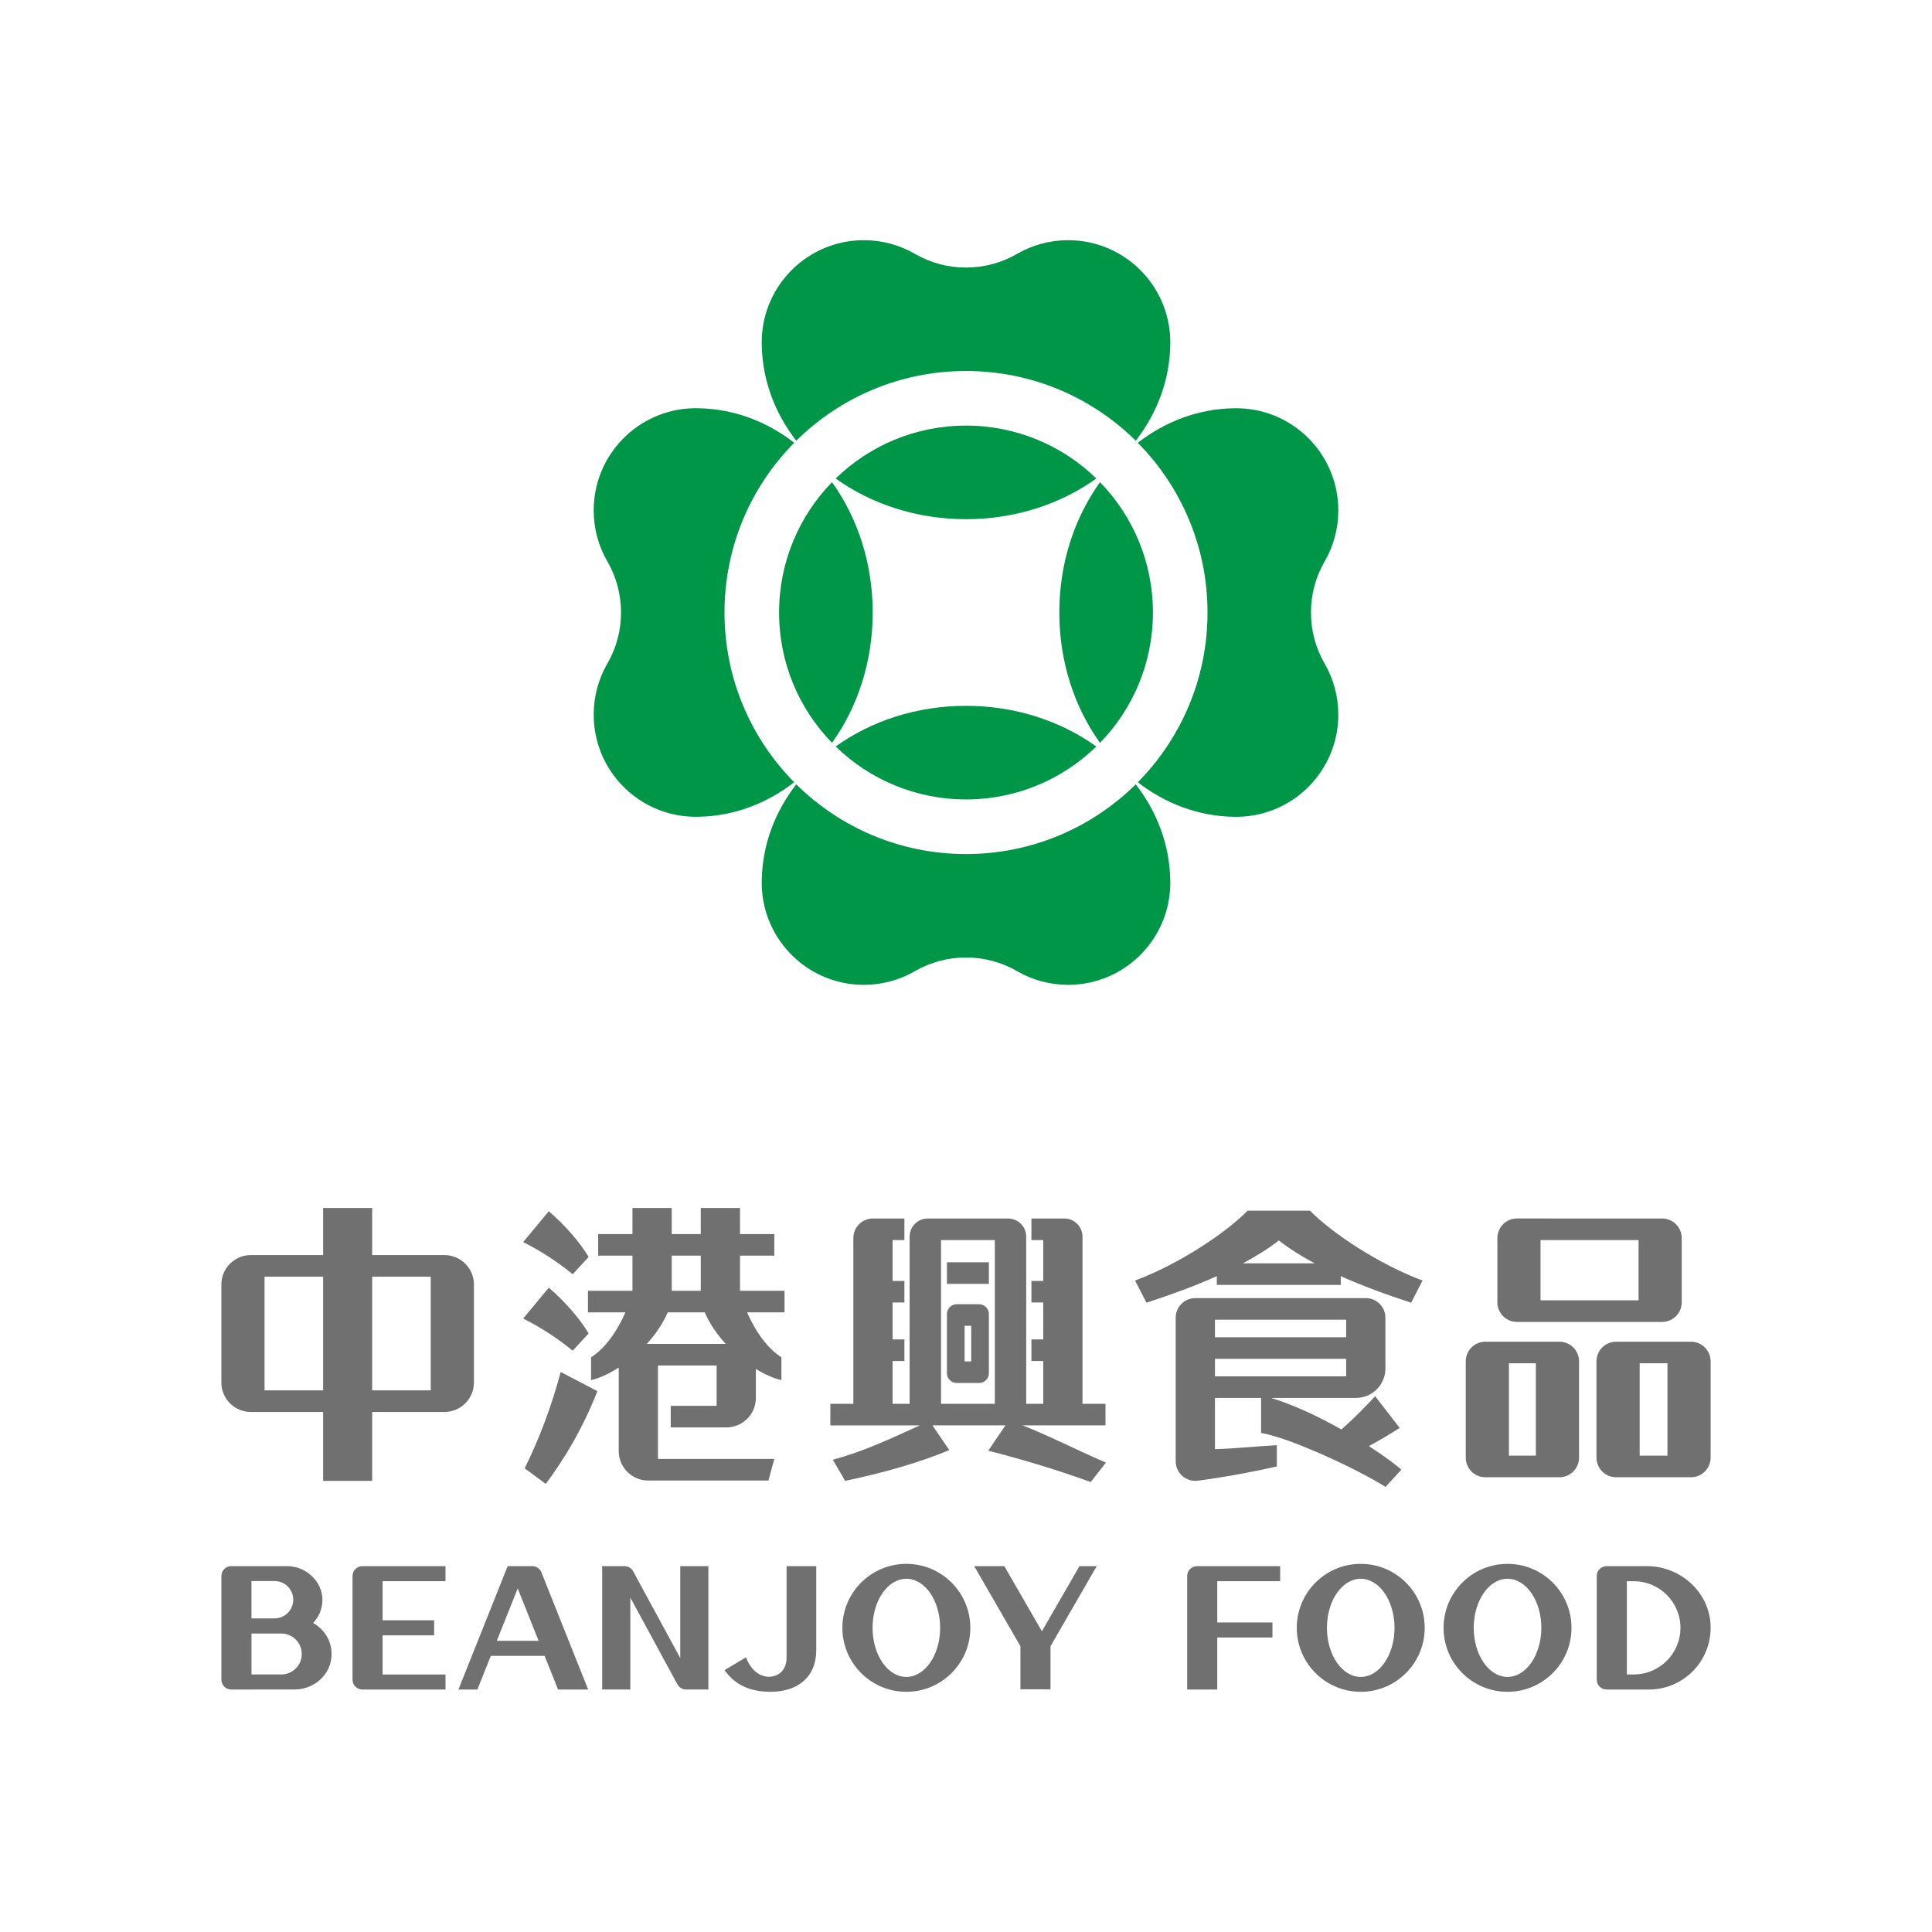<?xml version="1.0" encoding="utf-8"?>
<!-- Generator: Adobe Illustrator 16.0.3, SVG Export Plug-In . SVG Version: 6.00 Build 0)  -->
<!DOCTYPE svg PUBLIC "-//W3C//DTD SVG 1.1//EN" "http://www.w3.org/Graphics/SVG/1.1/DTD/svg11.dtd">
<svg version="1.1" id="圖層_1" xmlns="http://www.w3.org/2000/svg" xmlns:xlink="http://www.w3.org/1999/xlink" x="0px" y="0px"
	 width="231px" height="231px" viewBox="0 0 231 231" enable-background="new 0 0 231 231" xml:space="preserve">
<g>
	<g>
		<path fill="#717071" d="M132.18,170.426v-2.58h-2.751v-5.119v-2.58v-4.414v-2.58v-4.883v-0.408c0-1.201-0.974-2.174-2.174-2.174
			h-3.933v2.582h1.414v4.883h-1.414v2.58h1.414v4.414h-1.414v2.58h1.414v5.119h-2.037V148.27v-0.408
			c0-1.199-0.973-2.174-2.174-2.174h-9.592c-1.2,0-2.174,0.975-2.174,2.174v0.408v19.576h-2.037v-5.119h1.414v-2.58h-1.414v-4.414
			h1.414v-2.58h-1.414v-4.883h1.414v-2.582h-3.76c-1.296,0-2.346,1.051-2.346,2.348v5.117v2.58v4.414v2.58v5.119h-2.75v2.58h10.698
			c-3.271,1.488-6.735,3.137-10.398,4.105l1.469,2.529c4.865-1.016,8.996-2.242,12.459-3.676l-2.023-2.959h8.728l-2.05,3.029
			c3.99,1.016,8.085,2.24,12.248,3.744l1.82-2.316c-3.608-1.568-6.938-3.285-9.977-4.457H132.18z M112.515,148.27h6.431v19.576
			h-6.431V148.27z M118.237,150.926v2.582h-5.016v-2.582H118.237z M117.064,155.941h-2.67c-0.648,0-1.173,0.525-1.173,1.174v7.074
			c0,0.646,0.525,1.172,1.173,1.172h2.67c0.647,0,1.173-0.525,1.173-1.172v-7.074C118.237,156.467,117.712,155.941,117.064,155.941z
			 M116.126,162.781h-0.793v-4.258h0.793V162.781z M181.38,158.057h17.351c1.296,0,2.345-1.051,2.345-2.348v-7.674
			c0-1.297-1.049-2.348-2.345-2.348H181.38c-1.296,0-2.347,1.051-2.347,2.348v7.674C179.033,157.006,180.084,158.057,181.38,158.057
			z M184.194,148.27h11.721v7.205h-11.721V148.27z M186.451,160.422H177.6c-1.296,0-2.347,1.051-2.347,2.346v11.512
			c0,1.297,1.051,2.348,2.347,2.348h8.852c1.296,0,2.347-1.051,2.347-2.348v-11.512
			C188.798,161.473,187.747,160.422,186.451,160.422z M183.636,174.047h-3.221v-11.045h3.221V174.047z M202.185,160.422h-8.955
			c-1.296,0-2.347,1.051-2.347,2.346v11.512c0,1.297,1.051,2.348,2.347,2.348h8.955c1.296,0,2.347-1.051,2.347-2.348v-11.512
			C204.531,161.473,203.48,160.422,202.185,160.422z M199.369,174.047h-3.324v-11.045h3.324V174.047z M53.145,150.063h-8.646v-5.627
			h-5.865v5.627h-8.646c-1.944,0-3.52,1.574-3.52,3.52v11.717c0,1.945,1.576,3.52,3.52,3.52h8.646v8.242h5.865v-8.242h8.646
			c1.944,0,3.52-1.574,3.52-3.52v-11.717C56.664,151.637,55.088,150.063,53.145,150.063z M31.631,166.238v-13.596h7.003v13.596
			H31.631z M51.502,166.238h-7.003v-13.596h7.003V166.238z M67.039,164.041l4.388,2.289c-1.819,4.654-4.077,8.279-6.173,11.094
			l-2.519-1.869C64.519,171.949,65.954,168.102,67.039,164.041z M152.9,144.756h-3.732c-2.632,2.691-8.242,6.404-13.454,8.354
			l1.365,2.648c2.968-0.963,5.815-2.01,8.413-3.172v1.043h14.818v-1.043c2.599,1.162,5.444,2.209,8.413,3.172l1.365-2.648
			c-5.212-1.949-10.822-5.662-13.454-8.354H152.9z M148.617,151.047c1.577-0.848,3.03-1.75,4.283-2.73
			c1.256,0.98,2.707,1.883,4.284,2.73H148.617z M88.48,150.129h4.1v-2.58h-4.1v-3.113h-4.692v3.113h-3.475v-3.113h-4.692v3.113
			h-4.101v2.58h4.101v4.203h-5.323v2.582h4.474c-1.087,2.498-2.57,4.41-4.101,5.369v2.734c0.977-0.229,2.133-0.752,3.308-1.504
			v9.988c0,1.941,1.576,3.518,3.519,3.518h14.379l0.703-2.58H78.671v-11.176h7.01v4.826h-5.484v2.58h6.657
			c1.944,0,3.52-1.576,3.52-3.52v-3.473c1.086,0.666,2.148,1.129,3.056,1.34v-2.734c-1.531-0.959-3.014-2.871-4.101-5.369h4.473
			v-2.582H88.48V150.129z M80.314,150.129h3.475v4.203h-3.475V150.129z M86.767,160.682h-1.085h-7.01h-1.334
			c1.016-1.113,1.9-2.385,2.502-3.768h4.423C84.865,158.297,85.749,159.568,86.767,160.682z M68.473,152.357
			c-1.784-1.469-3.779-2.766-5.915-3.848l3.06-3.689c1.947,1.666,3.758,3.768,4.762,5.471L68.473,152.357z M68.473,161.498
			c-1.784-1.469-3.779-2.764-5.915-3.85l3.06-3.688c1.947,1.666,3.758,3.77,4.762,5.471L68.473,161.498z M167.355,170.73
			l-2.934-3.791c-1.201,1.277-2.497,2.641-4.037,3.973c-2.566-1.449-5.523-2.875-8.39-3.768h10.133c1.944,0,3.52-1.576,3.52-3.52
			v-6.072c0-1.293-1.05-2.344-2.346-2.344h-20.381c-1.296,0-2.347,1.051-2.347,2.344v7.012v2.58v0.232v7.336
			c0,1.412,1.236,2.514,2.636,2.328c3.599-0.473,7.197-1.182,9.457-1.707v-2.537c-2.495,0.129-5.158,0.422-7.399,0.469v-6.121h5.516
			v4.186c3.661,0.623,11.97,4.568,14.875,6.459l1.889-2.059c-0.435-0.436-1.868-1.529-3.87-2.826
			C164.922,172.227,166.123,171.51,167.355,170.73z M160.955,157.789v2.098h-15.688v-2.098H160.955z M145.268,162.467h15.688v2.098
			h-15.688V162.467z"/>
		<path fill="#717071" d="M84.697,187.256v14.748h-2.668c-0.432,0-0.828-0.236-1.034-0.615l-5.631-10.371v10.986H72v-14.748h2.667
			c0.431,0,0.828,0.236,1.034,0.615l5.633,10.375v-10.99H84.697z M116.018,194.633c0,4.223-3.425,7.648-7.649,7.648
			s-7.649-3.426-7.649-7.648c0-4.225,3.425-7.65,7.649-7.65S116.018,190.408,116.018,194.633z M112.408,194.633
			c0-3.242-1.808-5.867-4.04-5.867s-4.04,2.625-4.04,5.867c0,3.238,1.808,5.867,4.04,5.867S112.408,197.871,112.408,194.633z
			 M124.575,195.039l-4.493-7.783h-3.6l5.521,9.563h0.004v5.158h3.598v-5.158h0.004l5.521-9.563h-2.06L124.575,195.039z
			 M94.046,198.176c0,1.553-0.981,2.307-2.149,2.307c-1.074-0.014-2.17-0.846-2.697-2.33l-2.58,1.539
			c0.015,0.025,0.038,0.053,0.07,0.078c1.199,1.674,3.003,2.51,5.417,2.51c1.323,0,2.445-0.277,3.364-0.836
			c1.416-0.883,2.125-2.283,2.125-4.203v-9.984h-3.55V198.176z M39.612,198.299c-0.27,2.152-2.213,3.705-4.382,3.705h-5.163v0.004
			h-2.42c-0.651,0-1.177-0.527-1.177-1.178v-12.396c0-0.65,0.526-1.178,1.177-1.178h2.42h4.261c2.275,0,4.283,1.861,4.223,4.135
			c-0.027,1.033-0.447,1.963-1.111,2.662C38.895,194.857,39.84,196.469,39.612,198.299z M30.066,193.502h2.77
			c1.232,0,2.23-1,2.23-2.232c0-1.23-0.998-2.23-2.23-2.23h-2.77V193.502z M36.081,197.762c0-1.352-1.095-2.447-2.446-2.447h-3.568
			v4.891h3.568C34.985,200.205,36.081,199.111,36.081,197.762z M43.326,187.256c-0.65,0-1.177,0.527-1.177,1.178v0.621v4.678v1.799
			v4.678v0.621c0,0.65,0.527,1.178,1.177,1.178h2.42h7.52v-1.799h-7.52v-4.678h6.164v-1.799h-6.164v-4.678h7.52v-1.799h-7.52H43.326
			z M63.64,187.256c0.48,0,0.914,0.293,1.093,0.74l5.589,14.012h-3.598l-1.606-4.025h-6.435l-1.605,4.025h-2.264l5.885-14.752H63.64
			z M64.4,196.186l-2.5-6.268l-2.501,6.268H64.4z M143.123,187.256c-0.65,0-1.178,0.527-1.178,1.178v0.621v4.938v1.799v6.217h3.598
			v-6.217h6.598v-1.799h-6.598v-4.938h7.521v-1.799h-7.521H143.123z M204.516,194.141c0.278,4.297-3.123,7.867-7.36,7.867h-2.64l0,0
			h-2.422c-0.65,0-1.178-0.527-1.178-1.178v-12.396c0-0.65,0.527-1.178,1.178-1.178h2.422h2.389
			C200.831,187.256,204.262,190.221,204.516,194.141z M200.923,194.633c0-3.078-2.494-5.572-5.571-5.572h-0.836v11.143h0.836
			C198.429,200.203,200.923,197.709,200.923,194.633z M170.345,194.633c0,4.223-3.424,7.648-7.649,7.648
			c-4.224,0-7.647-3.426-7.647-7.648c0-4.225,3.424-7.65,7.647-7.65C166.921,186.982,170.345,190.408,170.345,194.633z
			 M166.736,194.633c0-3.242-1.81-5.867-4.041-5.867s-4.04,2.625-4.04,5.867c0,3.238,1.809,5.867,4.04,5.867
			S166.736,197.871,166.736,194.633z M187.896,194.633c0,4.223-3.424,7.648-7.648,7.648s-7.648-3.426-7.648-7.648
			c0-4.225,3.424-7.65,7.648-7.65S187.896,190.408,187.896,194.633z M184.289,194.633c0-3.242-1.81-5.867-4.041-5.867
			s-4.04,2.625-4.04,5.867c0,3.238,1.809,5.867,4.04,5.867S184.289,197.871,184.289,194.633z"/>
	</g>
	<g>
		<path fill="#009647" d="M131.081,57.212c-4.228,3.037-9.657,4.865-15.581,4.865c-5.92,0-11.354-1.828-15.582-4.865
			c4.027-3.917,9.524-6.325,15.582-6.325C121.559,50.887,127.055,53.296,131.081,57.212z"/>
		<path fill="#009647" d="M139.927,40.912v0.022c0,0.131-0.004,0.261-0.007,0.39c-0.091,4.205-1.596,8.112-4.124,11.372
			c-5.21-5.157-12.384-8.338-20.296-8.338c-7.911,0-15.084,3.181-20.296,8.338c-2.528-3.26-4.032-7.167-4.123-11.372
			c-0.004-0.129-0.006-0.258-0.006-0.39v-0.022c0-0.12,0-0.242,0.006-0.362c0.201-6.567,5.587-11.831,12.208-11.831
			c2.196,0,4.256,0.581,6.037,1.596c0.043,0.028,0.091,0.054,0.138,0.079c1.78,1.015,3.838,1.596,6.036,1.596
			c2.199,0,4.256-0.581,6.037-1.596c0.048-0.025,0.094-0.05,0.138-0.079c1.78-1.015,3.841-1.596,6.036-1.596
			c6.618,0,12.009,5.264,12.209,11.831C139.927,40.67,139.927,40.792,139.927,40.912z"/>
		<path fill="#009647" d="M86.624,73.233c0,7.912,3.182,15.082,8.336,20.295c-3.26,2.529-7.167,4.036-11.373,4.125
			c-0.129,0.003-0.258,0.006-0.39,0.006h-0.018c-0.123,0-0.243,0-0.364-0.006c-6.565-0.201-11.829-5.587-11.829-12.205
			c0-2.199,0.579-4.259,1.592-6.04c0.028-0.043,0.056-0.091,0.082-0.138c1.015-1.781,1.593-3.838,1.593-6.037
			c0-2.195-0.578-4.255-1.593-6.037c-0.025-0.046-0.054-0.09-0.082-0.138c-1.014-1.781-1.592-3.841-1.592-6.037
			c0-6.618,5.264-12.007,11.829-12.208c0.122-0.006,0.242-0.006,0.364-0.006h0.018c0.132,0,0.261,0.003,0.39,0.006
			c4.208,0.091,8.115,1.596,11.375,4.124C89.806,58.152,86.624,65.322,86.624,73.233z"/>
		<path fill="#009647" d="M104.344,73.233c0,5.924-1.825,11.351-4.865,15.582c-3.92-4.026-6.329-9.523-6.329-15.582
			c0-6.062,2.413-11.558,6.329-15.581C102.519,61.883,104.344,67.31,104.344,73.233z"/>
		<path fill="#009647" d="M115.5,95.583c-6.058,0-11.555-2.412-15.582-6.329c4.228-3.037,9.658-4.862,15.582-4.862
			c5.921,0,11.354,1.828,15.581,4.865C127.055,93.171,121.559,95.583,115.5,95.583z"/>
		<path fill="#009647" d="M139.927,105.537v0.019c0,0.123,0,0.242-0.007,0.365c-0.2,6.564-5.591,11.832-12.209,11.832
			c-2.195,0-4.256-0.582-6.036-1.596c-0.047-0.028-0.09-0.054-0.138-0.082c-1.781-1.012-3.842-1.592-6.037-1.592
			c-2.198,0-4.258,0.581-6.04,1.592c-0.043,0.028-0.091,0.054-0.134,0.082c-1.781,1.014-3.841,1.596-6.04,1.596
			c-6.618,0-12.004-5.268-12.205-11.832c-0.006-0.123-0.006-0.242-0.006-0.365v-0.019c0-0.132,0.002-0.261,0.006-0.389
			c0.091-4.206,1.595-8.11,4.123-11.373c5.211,5.157,12.385,8.339,20.296,8.339c7.912,0,15.082-3.182,20.293-8.335
			c2.531,3.263,4.036,7.167,4.127,11.37C139.923,105.276,139.927,105.404,139.927,105.537z"/>
		<path fill="#009647" d="M137.85,73.233c0,6.062-2.411,11.559-6.328,15.585c-3.037-4.231-4.866-9.661-4.866-15.585
			c0-5.923,1.829-11.354,4.866-15.581C135.438,61.676,137.85,67.172,137.85,73.233z"/>
		<path fill="#009647" d="M158.422,79.412c1.011,1.781,1.593,3.838,1.593,6.037c0,6.618-5.265,12.007-11.832,12.208
			c-0.119,0.003-0.242,0.003-0.36,0.003h-0.02c-0.132,0-0.263-0.003-0.393-0.003c-4.202-0.091-8.106-1.596-11.369-4.127
			c5.153-5.213,8.336-12.384,8.336-20.295c0-7.911-3.183-15.078-8.336-20.292c3.263-2.532,7.167-4.036,11.369-4.127
			c0.13-0.003,0.261-0.003,0.393-0.003h0.02c0.118,0,0.241,0,0.36,0.003c6.567,0.201,11.832,5.591,11.832,12.208
			c0,2.199-0.582,4.255-1.593,6.037c-0.03,0.047-0.057,0.094-0.082,0.138c-1.015,1.781-1.595,3.842-1.595,6.037
			c0,2.199,0.58,4.259,1.595,6.04C158.365,79.317,158.392,79.365,158.422,79.412z"/>
	</g>
</g>
</svg>
